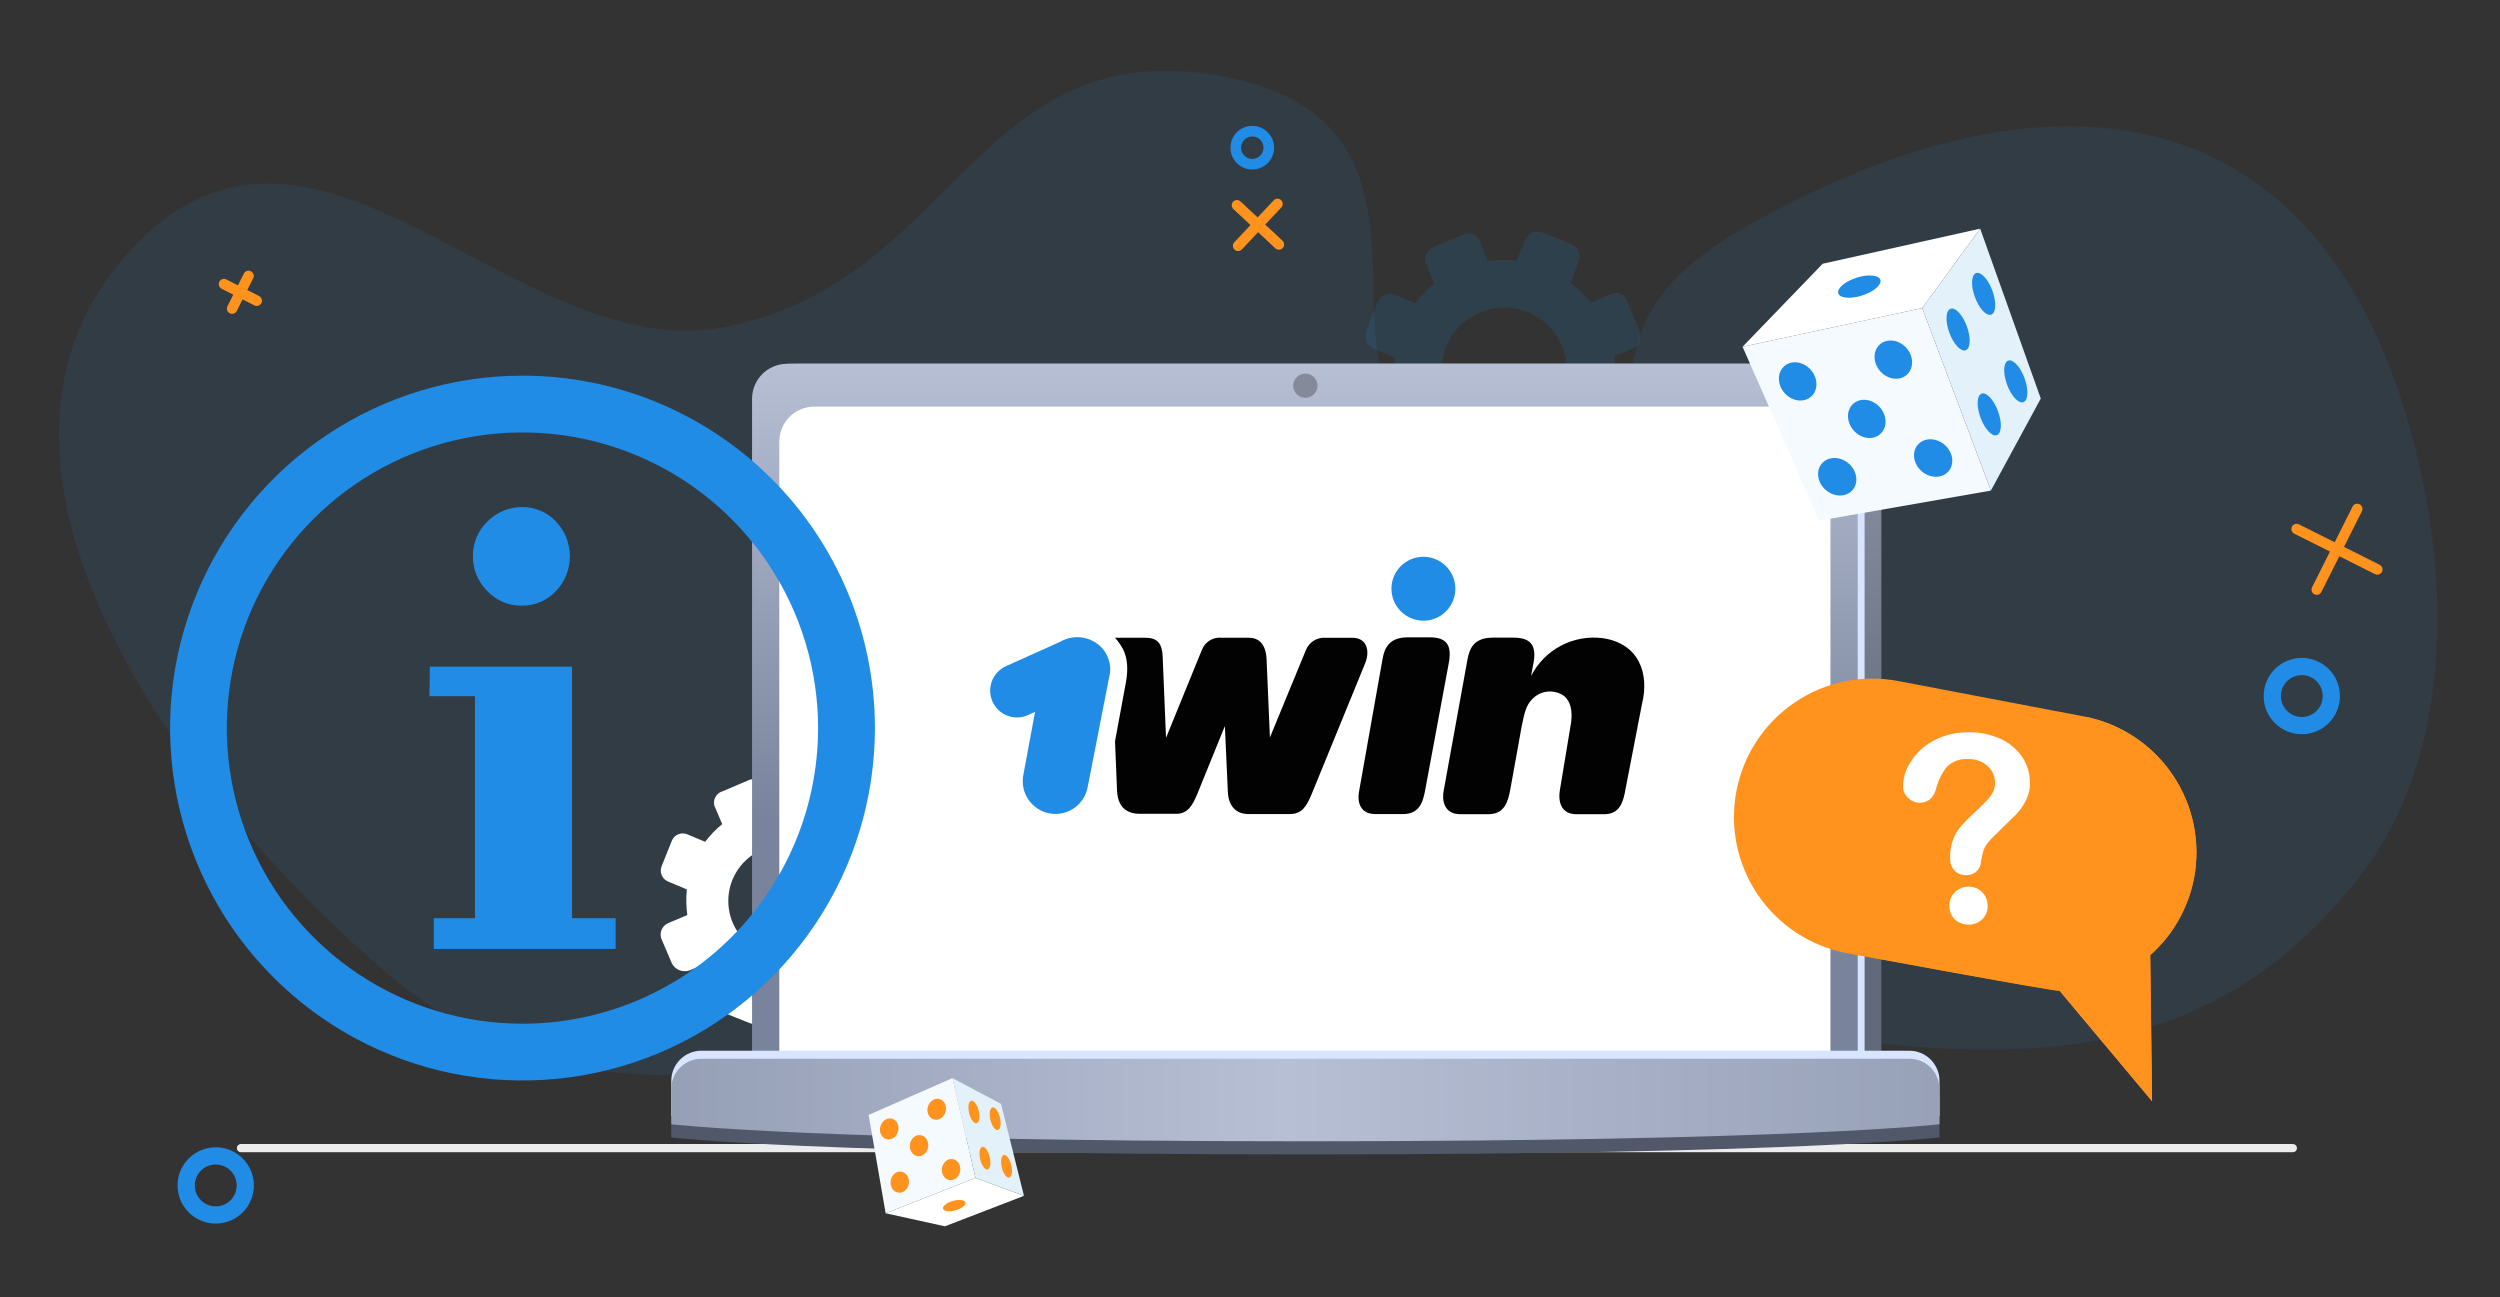 <svg width="424" height="220" viewBox="0 0 424 220" fill="none" xmlns="http://www.w3.org/2000/svg">
<rect x="0" y="0" width="424" height="220" fill="#333333" stroke="none"/>
<path opacity="0.1" d="M207.117 12.901C255.567 21.721 212.017 76.201 253.407 72.691C293.147 69.331 261.977 57.691 296.737 38.101C348.077 9.251 392.987 16.001 408.737 72.691C417.357 103.691 413.557 130.821 401.027 147.531C358.567 204.191 292.577 164.531 221.777 164.531C160.557 164.531 111.337 204.531 65.027 164.531C26.197 130.941 -9.303 76.811 21.987 42.601C53.277 8.391 87.277 62.311 122.887 55.461C162.077 47.931 165.457 5.311 207.117 12.901Z" fill="#218CE6"/>
<path opacity="0.15" d="M273.267 49.891L269.797 51.371C268.788 50.092 267.626 48.94 266.337 47.941L267.727 44.401C267.842 44.122 267.9 43.822 267.898 43.52C267.897 43.218 267.836 42.919 267.719 42.64C267.602 42.362 267.431 42.109 267.217 41.896C267.002 41.684 266.747 41.516 266.467 41.401L261.627 39.451C261.352 39.339 261.058 39.283 260.761 39.285C260.464 39.287 260.17 39.348 259.897 39.464C259.624 39.58 259.376 39.749 259.169 39.962C258.961 40.174 258.797 40.425 258.687 40.701L257.207 44.221C255.59 44.05 253.959 44.073 252.347 44.291L250.867 40.821C250.773 40.562 250.623 40.327 250.428 40.132C250.233 39.937 249.998 39.787 249.739 39.692C249.48 39.596 249.204 39.559 248.929 39.581C248.654 39.604 248.387 39.686 248.147 39.821L243.357 41.821C242.217 42.301 241.357 43.451 241.807 44.591L243.277 48.071C242.062 49.056 240.973 50.188 240.037 51.441L236.597 50.011C236.325 49.899 236.033 49.843 235.739 49.845C235.445 49.846 235.154 49.907 234.883 50.022C234.612 50.138 234.367 50.306 234.162 50.517C233.956 50.728 233.795 50.977 233.687 51.251L231.757 56.081C231.627 56.362 231.555 56.666 231.547 56.975C231.539 57.284 231.594 57.591 231.709 57.878C231.825 58.165 231.998 58.425 232.217 58.642C232.437 58.859 232.699 59.029 232.987 59.141L236.517 60.621C236.352 62.246 236.382 63.884 236.607 65.501L233.167 67.001C232.587 67.203 232.106 67.619 231.824 68.164C231.541 68.709 231.478 69.341 231.647 69.931L233.697 74.721C234.011 75.284 234.512 75.72 235.112 75.953C235.713 76.187 236.376 76.204 236.987 76.001L240.457 74.521C241.442 75.734 242.574 76.819 243.827 77.751L242.387 81.181C242.277 81.454 242.221 81.747 242.223 82.041C242.226 82.336 242.286 82.627 242.401 82.899C242.517 83.17 242.684 83.416 242.895 83.622C243.105 83.829 243.354 83.991 243.627 84.101L248.457 86.021C248.733 86.132 249.028 86.187 249.325 86.183C249.622 86.18 249.916 86.118 250.189 86.001C250.462 85.884 250.709 85.714 250.916 85.501C251.124 85.289 251.287 85.037 251.397 84.761L252.687 81.311C254.241 81.506 255.814 81.506 257.367 81.311L258.847 84.781C259.148 85.367 259.647 85.826 260.255 86.077C260.864 86.328 261.541 86.355 262.167 86.151L266.957 84.151C267.496 83.854 267.902 83.364 268.093 82.779C268.284 82.195 268.246 81.559 267.987 81.001L266.507 77.521C267.777 76.491 268.916 75.309 269.897 74.001L273.427 75.401C273.708 75.516 274.008 75.573 274.31 75.571C274.613 75.569 274.912 75.507 275.191 75.389C275.47 75.271 275.722 75.099 275.935 74.883C276.147 74.668 276.314 74.412 276.427 74.131L278.427 69.301C278.54 69.026 278.597 68.731 278.595 68.433C278.592 68.135 278.532 67.841 278.415 67.567C278.299 67.293 278.13 67.044 277.918 66.835C277.705 66.627 277.454 66.462 277.177 66.351L273.737 65.081C273.932 63.531 273.932 61.962 273.737 60.411L277.127 59.001C278.277 58.511 278.437 57.001 277.947 55.881L275.947 51.091C275.872 50.822 275.738 50.572 275.555 50.359C275.372 50.147 275.144 49.978 274.889 49.863C274.633 49.749 274.355 49.692 274.075 49.697C273.795 49.702 273.519 49.768 273.267 49.891ZM259.267 72.531C257.335 73.354 255.202 73.584 253.139 73.195C251.075 72.805 249.174 71.812 247.674 70.342C246.175 68.872 245.145 66.99 244.715 64.935C244.284 62.879 244.473 60.742 245.257 58.794C246.041 56.846 247.385 55.174 249.119 53.99C250.853 52.805 252.9 52.161 255 52.14C257.099 52.118 259.159 52.719 260.917 53.868C262.675 55.016 264.053 56.66 264.877 58.591C265.424 59.878 265.71 61.26 265.721 62.658C265.732 64.055 265.467 65.441 264.942 66.737C264.416 68.032 263.639 69.21 262.657 70.205C261.675 71.199 260.506 71.99 259.217 72.531H259.267Z" fill="#218CE6"/>
<path d="M149.217 141.331L146.127 142.651C145.221 141.511 144.183 140.481 143.037 139.581L144.277 136.431C144.381 136.185 144.434 135.92 144.434 135.653C144.433 135.386 144.379 135.121 144.275 134.875C144.171 134.629 144.018 134.406 143.826 134.22C143.634 134.034 143.407 133.888 143.157 133.791L138.847 132.001C138.602 131.899 138.338 131.847 138.071 131.849C137.805 131.85 137.542 131.904 137.297 132.008C137.052 132.113 136.83 132.265 136.645 132.456C136.46 132.647 136.314 132.873 136.217 133.121L134.907 136.261C133.463 136.111 132.007 136.131 130.567 136.321L129.257 133.231C129.168 133.004 129.03 132.799 128.854 132.629C128.678 132.46 128.468 132.331 128.237 132.25C128.006 132.169 127.761 132.139 127.518 132.162C127.275 132.185 127.039 132.26 126.827 132.381L122.557 134.201C122.304 134.272 122.066 134.392 121.859 134.554C121.652 134.716 121.479 134.918 121.349 135.148C121.22 135.377 121.138 135.63 121.106 135.891C121.075 136.153 121.096 136.418 121.167 136.671L122.487 139.771C121.406 140.651 120.436 141.658 119.597 142.771L116.537 141.491C116.045 141.294 115.495 141.3 115.008 141.508C114.52 141.716 114.135 142.11 113.937 142.601L112.217 146.901C112.117 147.147 112.066 147.41 112.068 147.675C112.07 147.94 112.125 148.202 112.229 148.446C112.333 148.69 112.485 148.91 112.675 149.095C112.866 149.28 113.091 149.425 113.337 149.521L116.487 150.841C116.344 152.29 116.371 153.75 116.567 155.191L113.467 156.501C112.952 156.682 112.526 157.053 112.276 157.539C112.027 158.025 111.974 158.588 112.127 159.111L113.947 163.381C114.22 163.909 114.672 164.321 115.223 164.543C115.773 164.765 116.385 164.782 116.947 164.591L120.037 163.271C120.914 164.349 121.922 165.313 123.037 166.141L121.757 169.211C121.563 169.701 121.569 170.248 121.775 170.733C121.981 171.218 122.37 171.602 122.857 171.801L127.157 173.521C127.403 173.622 127.667 173.672 127.932 173.669C128.198 173.667 128.46 173.611 128.704 173.506C128.948 173.401 129.169 173.248 129.353 173.057C129.537 172.865 129.682 172.639 129.777 172.391L130.927 169.321C132.312 169.491 133.713 169.491 135.097 169.321L136.417 172.421C136.687 172.952 137.138 173.368 137.69 173.592C138.241 173.816 138.854 173.834 139.417 173.641L143.697 171.831C144.174 171.552 144.526 171.102 144.682 170.573C144.838 170.043 144.786 169.474 144.537 168.981L143.217 165.881C144.356 164.983 145.38 163.949 146.267 162.801L149.417 164.051C149.898 164.243 150.435 164.241 150.914 164.045C151.394 163.849 151.778 163.475 151.987 163.001L153.727 158.691C153.828 158.447 153.879 158.184 153.878 157.92C153.877 157.655 153.823 157.393 153.72 157.15C153.616 156.906 153.466 156.685 153.277 156.5C153.087 156.315 152.863 156.169 152.617 156.071L149.547 154.931C149.722 153.55 149.722 152.153 149.547 150.771L152.637 149.451C153.099 149.176 153.435 148.731 153.571 148.211C153.708 147.691 153.635 147.138 153.367 146.671L151.547 142.401C151.48 142.167 151.363 141.951 151.205 141.766C151.046 141.581 150.849 141.433 150.628 141.331C150.407 141.23 150.166 141.177 149.923 141.177C149.679 141.177 149.439 141.23 149.217 141.331ZM136.697 161.511C134.974 162.245 133.073 162.451 131.232 162.104C129.392 161.757 127.696 160.873 126.359 159.562C125.021 158.251 124.103 156.573 123.719 154.74C123.335 152.907 123.503 151.002 124.202 149.264C124.9 147.527 126.099 146.036 127.645 144.979C129.191 143.923 131.016 143.349 132.888 143.329C134.761 143.309 136.597 143.845 138.165 144.869C139.733 145.893 140.962 147.359 141.697 149.081C142.186 150.226 142.444 151.455 142.457 152.699C142.47 153.944 142.238 155.178 141.773 156.333C141.309 157.487 140.622 158.538 139.751 159.427C138.88 160.316 137.842 161.024 136.697 161.511Z" fill="white"/>
<path d="M40.867 194.721H388.867" stroke="#ECECEC" stroke-width="1.39" stroke-linecap="round"/>
<path d="M313.137 61.701H135.477C132.197 61.701 129.537 64.361 129.537 67.641V180.491C129.537 183.772 132.197 186.431 135.477 186.431H313.137C316.418 186.431 319.077 183.772 319.077 180.491V67.641C319.077 64.361 316.418 61.701 313.137 61.701Z" fill="url(#paint0_linear_8_779)"/>
<path d="M310.297 61.701H133.927C130.647 61.701 127.987 64.361 127.987 67.641V180.491C127.987 183.772 130.647 186.431 133.927 186.431H310.297C313.578 186.431 316.237 183.772 316.237 180.491V67.641C316.237 64.361 313.578 61.701 310.297 61.701Z" fill="#D9E4FF"/>
<path d="M309.127 61.701H133.487C130.207 61.701 127.547 64.361 127.547 67.641V180.551C127.547 183.832 130.207 186.491 133.487 186.491H309.127C312.408 186.491 315.067 183.832 315.067 180.551V67.641C315.067 64.361 312.408 61.701 309.127 61.701Z" fill="url(#paint1_linear_8_779)"/>
<path d="M304.507 68.961H138.107C134.827 68.961 132.167 71.621 132.167 74.901V183.191C132.167 186.472 134.827 189.131 138.107 189.131H304.507C307.788 189.131 310.447 186.472 310.447 183.191V74.901C310.447 71.621 307.788 68.961 304.507 68.961Z" fill="white"/>
<path d="M113.847 186.911C113.847 186.238 113.981 185.571 114.239 184.949C114.498 184.327 114.877 183.762 115.355 183.287C115.832 182.813 116.399 182.437 117.023 182.182C117.646 181.927 118.314 181.797 118.987 181.801H323.817C324.489 181.8 325.155 181.931 325.776 182.188C326.397 182.444 326.962 182.82 327.437 183.295C327.913 183.769 328.29 184.333 328.547 184.954C328.805 185.574 328.937 186.24 328.937 186.911V192.911C328.937 192.911 304.837 195.791 221.387 195.791C137.937 195.791 113.847 192.911 113.847 192.911V186.911Z" fill="#515869"/>
<path d="M113.847 183.311C113.847 182.638 113.981 181.971 114.239 181.349C114.498 180.727 114.877 180.162 115.355 179.687C115.832 179.213 116.399 178.837 117.023 178.582C117.646 178.327 118.314 178.197 118.987 178.201H323.817C324.489 178.2 325.155 178.331 325.776 178.587C326.397 178.844 326.962 179.22 327.437 179.695C327.913 180.169 328.29 180.733 328.547 181.354C328.805 181.974 328.937 182.639 328.937 183.311V189.261C328.937 189.261 304.837 192.141 221.387 192.141C137.937 192.141 113.847 189.261 113.847 189.261V183.311Z" fill="#D9E4FF"/>
<path d="M113.847 184.671C113.847 184 113.98 183.334 114.237 182.714C114.495 182.093 114.872 181.529 115.348 181.055C115.823 180.58 116.388 180.204 117.009 179.948C117.63 179.691 118.296 179.56 118.967 179.561H323.817C324.489 179.56 325.155 179.691 325.776 179.948C326.397 180.204 326.962 180.58 327.437 181.055C327.913 181.529 328.29 182.093 328.547 182.714C328.805 183.334 328.937 184 328.937 184.671V190.671C328.937 190.671 304.837 193.561 221.387 193.561C137.937 193.561 113.847 190.671 113.847 190.671V184.671Z" fill="url(#paint2_linear_8_779)"/>
<path d="M221.387 67.471C222.525 67.471 223.447 66.549 223.447 65.411C223.447 64.274 222.525 63.351 221.387 63.351C220.25 63.351 219.327 64.274 219.327 65.411C219.327 66.549 220.25 67.471 221.387 67.471Z" fill="#848A9A"/>
<path d="M372.097 149.001C373.269 142.883 371.963 136.549 368.466 131.394C364.968 126.239 359.566 122.684 353.447 121.511L321.977 115.511C315.861 114.339 309.53 115.644 304.377 119.14C299.223 122.636 295.67 128.036 294.497 134.151C293.917 137.18 293.939 140.294 294.562 143.314C295.186 146.335 296.398 149.203 298.13 151.755C299.862 154.307 302.079 156.492 304.656 158.187C307.233 159.882 310.118 161.052 313.147 161.631C313.147 161.631 347.767 168.001 349.307 168.001L364.987 186.761L364.677 162.001C368.505 158.595 371.111 154.029 372.097 149.001Z" fill="#FF931D"/>
<path d="M364.677 162.001C368.505 158.595 371.111 154.029 372.097 149.001C373.265 142.917 371.982 136.618 368.526 131.477C365.07 126.335 359.722 122.767 353.647 121.551C357.727 127.151 358.767 133.401 358.337 139.391C356.337 166.771 319.827 162.311 311.797 161.311C312.247 161.431 312.687 161.531 313.147 161.611C313.147 161.611 347.767 168.081 349.307 168.061L364.987 186.761L364.677 162.001Z" fill="#FF931D"/>
<path d="M322.747 133.541C322.741 132.064 323.153 130.614 323.937 129.361C324.846 127.857 326.132 126.616 327.667 125.761C329.447 124.755 331.453 124.218 333.497 124.201C335.399 124.112 337.296 124.454 339.047 125.201C340.563 125.833 341.875 126.871 342.837 128.201C343.729 129.447 344.227 130.93 344.267 132.461C344.326 133.575 344.106 134.685 343.627 135.691C343.19 136.588 342.617 137.411 341.927 138.131C341.261 138.798 340.074 139.958 338.367 141.611C337.962 141.99 337.581 142.394 337.227 142.821C336.774 143.334 336.452 143.948 336.287 144.611C336.217 144.901 336.117 145.391 335.977 146.101C335.967 146.418 335.894 146.728 335.764 147.016C335.633 147.304 335.446 147.563 335.215 147.779C334.983 147.995 334.712 148.162 334.415 148.273C334.119 148.383 333.803 148.433 333.487 148.421C333.14 148.441 332.792 148.39 332.464 148.274C332.136 148.157 331.835 147.976 331.577 147.741C331.299 147.459 331.082 147.123 330.939 146.753C330.796 146.383 330.731 145.988 330.747 145.591C330.694 144.521 330.854 143.45 331.217 142.441C331.544 141.574 332.021 140.772 332.627 140.071C333.227 139.391 334.037 138.571 335.057 137.621C336.077 136.671 336.587 136.161 336.987 135.741C337.385 135.324 337.721 134.853 337.987 134.341C338.255 133.834 338.383 133.265 338.357 132.691C338.351 132.142 338.225 131.601 337.989 131.105C337.752 130.61 337.411 130.172 336.987 129.821C336.055 129.044 334.858 128.657 333.647 128.741C333.014 128.707 332.379 128.804 331.785 129.028C331.191 129.252 330.651 129.597 330.197 130.041C329.355 131.095 328.745 132.315 328.407 133.621C327.967 135.255 327.067 136.095 325.707 136.141C325.328 136.158 324.949 136.097 324.595 135.961C324.241 135.825 323.918 135.618 323.647 135.351C323.385 135.124 323.17 134.847 323.016 134.537C322.861 134.226 322.77 133.888 322.747 133.541ZM333.987 156.821C333.145 156.852 332.32 156.575 331.667 156.041C331.329 155.752 331.059 155.391 330.878 154.985C330.696 154.578 330.607 154.136 330.617 153.691C330.592 153.266 330.657 152.84 330.808 152.442C330.96 152.043 331.195 151.682 331.497 151.381C331.794 151.068 332.15 150.819 332.545 150.647C332.941 150.475 333.366 150.385 333.797 150.381C334.22 150.363 334.642 150.429 335.038 150.576C335.434 150.723 335.797 150.949 336.105 151.239C336.413 151.529 336.659 151.877 336.83 152.264C337 152.651 337.091 153.069 337.097 153.491C337.132 153.932 337.07 154.375 336.916 154.789C336.763 155.204 336.521 155.58 336.207 155.891C335.61 156.468 334.818 156.8 333.987 156.821Z" fill="white"/>
<path d="M36.587 206.061C39.354 206.061 41.597 203.818 41.597 201.051C41.597 198.284 39.354 196.041 36.587 196.041C33.82 196.041 31.577 198.284 31.577 201.051C31.577 203.818 33.82 206.061 36.587 206.061Z" stroke="#218CE6" stroke-width="2.92" stroke-linecap="round"/>
<path d="M212.387 27.851C213.934 27.851 215.187 26.598 215.187 25.051C215.187 23.505 213.934 22.251 212.387 22.251C210.841 22.251 209.587 23.505 209.587 25.051C209.587 26.598 210.841 27.851 212.387 27.851Z" stroke="#218CE6" stroke-width="1.8" stroke-linecap="round"/>
<path d="M390.387 123.061C393.154 123.061 395.397 120.818 395.397 118.051C395.397 115.284 393.154 113.041 390.387 113.041C387.62 113.041 385.377 115.284 385.377 118.051C385.377 120.818 387.62 123.061 390.387 123.061Z" stroke="#218CE6" stroke-width="2.92" stroke-linecap="round"/>
<path d="M43.537 51.001L37.987 48.181M42.147 46.801L39.367 52.341" stroke="#FF931D" stroke-width="1.77" stroke-linecap="round"/>
<path d="M216.897 41.461L209.787 34.811M216.667 34.581L209.987 41.691" stroke="#FF931D" stroke-width="1.77" stroke-linecap="round"/>
<path d="M403.197 96.581L389.507 89.721M399.787 86.311L392.917 100.001" stroke="#FF931D" stroke-width="1.77" stroke-linecap="round"/>
<path d="M188.097 114.921C188.399 113.823 188.342 112.656 187.936 111.592C187.53 110.527 186.794 109.62 185.837 109.001C184.951 108.421 183.921 108.098 182.861 108.068C181.802 108.038 180.755 108.302 179.837 108.831L170.637 112.971C170.091 113.214 169.598 113.561 169.186 113.994C168.774 114.427 168.451 114.937 168.236 115.494C168.021 116.052 167.918 116.647 167.933 117.244C167.948 117.841 168.08 118.43 168.322 118.976C168.565 119.523 168.912 120.016 169.345 120.428C169.778 120.84 170.288 121.163 170.845 121.378C171.403 121.593 171.998 121.696 172.595 121.681C173.192 121.666 173.781 121.534 174.327 121.291L175.547 120.731L173.547 131.491C173.416 132.208 173.427 132.944 173.58 133.657C173.733 134.37 174.025 135.045 174.44 135.645C174.854 136.245 175.382 136.757 175.994 137.153C176.606 137.549 177.29 137.82 178.007 137.951C178.724 138.083 179.46 138.072 180.173 137.918C180.886 137.765 181.561 137.473 182.161 137.059C182.761 136.645 183.273 136.117 183.669 135.505C184.065 134.893 184.336 134.208 184.467 133.491L188.097 114.921Z" fill="#218CE6"/>
<path d="M271.807 108.231C269.371 107.919 266.898 108.367 264.727 109.514C262.555 110.662 260.792 112.453 259.677 114.641L260.007 112.821C260.827 109.121 259.287 108.141 256.647 108.141H253.237C249.987 108.141 249.237 109.901 248.867 111.941L244.867 134.001C244.537 135.501 244.757 138.091 247.677 138.091H252.417C255.227 138.091 255.777 135.891 256.167 133.781L258.077 123.191C258.537 120.771 258.907 119.601 259.737 118.711C260.416 117.926 261.365 117.424 262.396 117.303C263.427 117.183 264.466 117.453 265.307 118.061C266.307 118.931 266.737 120.431 266.457 122.541L264.557 134.001C264.137 136.541 265.217 138.091 267.317 138.091H272.057C274.757 138.091 275.307 136.001 275.697 133.781L278.477 119.421C279.767 114.241 277.987 109.121 271.807 108.231Z" fill="#020202"/>
<path d="M241.407 105.271C242.48 105.271 243.528 104.953 244.42 104.357C245.311 103.761 246.006 102.914 246.416 101.923C246.826 100.932 246.932 99.842 246.722 98.79C246.512 97.739 245.995 96.773 245.236 96.015C244.477 95.258 243.511 94.742 242.459 94.534C241.407 94.326 240.316 94.435 239.326 94.847C238.336 95.259 237.49 95.955 236.896 96.847C236.302 97.74 235.985 98.789 235.987 99.861C235.995 101.296 236.569 102.668 237.584 103.682C238.599 104.695 239.973 105.266 241.407 105.271Z" fill="#218CE6"/>
<path d="M241.757 133.751C241.367 136.061 240.707 138.061 238.007 138.061H233.217C230.917 138.061 230.067 136.341 230.527 134.061L234.457 111.891C234.847 109.521 235.887 108.091 238.817 108.091H242.457C245.547 108.091 246.307 109.581 245.657 112.771L241.757 133.751Z" fill="#020202"/>
<path d="M189.067 108.111C190.277 109.541 191.717 111.301 190.977 115.611L189.107 125.721L189.437 133.831C189.497 136.761 190.937 138.021 193.357 138.021H199.527C201.447 138.021 202.287 136.531 203.057 134.671L207.737 123.141L208.237 134.141C208.297 136.561 209.497 138.061 211.757 138.061H218.757C220.757 138.061 221.557 136.841 222.447 134.701L231.447 112.701C232.447 110.441 231.837 108.171 229.397 108.171H224.927C224.19 108.094 223.448 108.264 222.817 108.655C222.187 109.046 221.705 109.636 221.447 110.331L215.377 125.081L214.817 111.901C214.707 109.091 213.377 108.161 211.817 108.161H207.247C206.526 108.077 205.797 108.238 205.177 108.616C204.557 108.995 204.082 109.571 203.827 110.251L197.757 125.141L197.197 111.571C197.137 109.031 196.267 108.161 194.197 108.161H189.087L189.067 108.111Z" fill="#020202"/>
<path d="M88.617 63.711C76.796 63.711 65.24 67.217 55.411 73.784C45.582 80.352 37.921 89.687 33.397 100.608C28.873 111.53 27.69 123.548 29.996 135.142C32.302 146.736 37.995 157.386 46.354 165.745C54.713 174.104 65.363 179.797 76.957 182.103C88.551 184.409 100.569 183.226 111.49 178.702C122.412 174.178 131.747 166.517 138.314 156.688C144.882 146.859 148.387 135.303 148.387 123.481C148.387 107.629 142.09 92.427 130.881 81.218C119.672 70.009 104.469 63.711 88.617 63.711ZM88.617 173.621C78.7 173.623 69.005 170.684 60.758 165.176C52.512 159.668 46.084 151.838 42.287 142.676C38.49 133.514 37.496 123.433 39.43 113.706C41.363 103.979 46.138 95.044 53.15 88.031C60.161 81.017 69.096 76.241 78.822 74.306C88.548 72.37 98.63 73.362 107.793 77.157C116.955 80.952 124.787 87.378 130.297 95.624C135.807 103.87 138.747 113.564 138.747 123.481C138.747 136.778 133.466 149.529 124.065 158.932C114.664 168.335 101.914 173.619 88.617 173.621Z" fill="#218CE6"/>
<path d="M88.467 102.721C89.556 102.741 90.637 102.531 91.64 102.105C92.643 101.68 93.545 101.048 94.287 100.251C95.806 98.661 96.654 96.546 96.654 94.346C96.654 92.147 95.806 90.032 94.287 88.441C93.556 87.665 92.672 87.048 91.691 86.628C90.711 86.208 89.654 85.995 88.587 86.001C87.489 85.989 86.399 86.198 85.383 86.618C84.368 87.037 83.447 87.657 82.677 88.441C81.885 89.2 81.256 90.113 80.831 91.125C80.406 92.136 80.194 93.224 80.207 94.321C80.194 95.417 80.401 96.504 80.816 97.518C81.232 98.532 81.848 99.451 82.627 100.221C83.372 101.023 84.277 101.66 85.282 102.09C86.288 102.521 87.373 102.736 88.467 102.721Z" fill="#218CE6"/>
<path d="M97.017 155.721V113.071H72.907L72.827 118.081H80.557V155.721H73.577V157.391V160.941H104.407V157.391V155.721H97.017Z" fill="#218CE6"/>
<path d="M337.657 83.201L308.527 88.301L295.537 58.811L326.007 52.251L337.657 83.201Z" fill="#F5FAFF"/>
<path d="M326.007 52.251L295.537 58.811L309.127 44.731L335.837 38.781L326.007 52.251Z" fill="white"/>
<path d="M346.117 67.591L337.657 83.201L326.007 52.251L335.837 38.781L346.117 67.591Z" fill="#E3F1FA"/>
<path d="M307.158 67.267C308.388 66.182 308.367 64.147 307.111 62.722C305.855 61.297 303.839 61.021 302.608 62.106C301.378 63.191 301.399 65.225 302.655 66.65C303.912 68.076 305.928 68.352 307.158 67.267Z" fill="#218CE6"/>
<path d="M323.385 63.572C324.615 62.488 324.594 60.453 323.338 59.028C322.081 57.603 320.065 57.327 318.835 58.412C317.604 59.496 317.625 61.531 318.882 62.956C320.138 64.381 322.154 64.657 323.385 63.572Z" fill="#218CE6"/>
<path d="M318.878 73.624C320.108 72.539 320.087 70.504 318.831 69.079C317.574 67.654 315.558 67.378 314.328 68.463C313.098 69.547 313.119 71.582 314.375 73.007C315.631 74.432 317.647 74.708 318.878 73.624Z" fill="#218CE6"/>
<path d="M314.184 83.121C315.263 81.885 314.978 79.871 313.547 78.621C312.116 77.371 310.082 77.359 309.003 78.594C307.923 79.829 308.208 81.844 309.639 83.094C311.07 84.344 313.105 84.356 314.184 83.121Z" fill="#218CE6"/>
<path d="M330.453 79.945C331.532 78.71 331.247 76.695 329.816 75.445C328.386 74.195 326.351 74.184 325.272 75.419C324.193 76.654 324.478 78.669 325.909 79.919C327.339 81.169 329.374 81.181 330.453 79.945Z" fill="#218CE6"/>
<path d="M315.825 50.112C317.796 49.477 319.177 48.289 318.91 47.459C318.642 46.628 316.827 46.47 314.856 47.105C312.884 47.74 311.503 48.928 311.771 49.759C312.039 50.589 313.854 50.748 315.825 50.112Z" fill="#218CE6"/>
<path d="M333.387 59.405C334.206 59.104 334.291 57.284 333.577 55.34C332.863 53.396 331.62 52.064 330.801 52.365C329.982 52.666 329.897 54.486 330.611 56.429C331.325 58.374 332.568 59.706 333.387 59.405Z" fill="#218CE6"/>
<path d="M338.668 73.801C339.487 73.5 339.572 71.68 338.858 69.736C338.144 67.792 336.901 66.46 336.082 66.761C335.263 67.062 335.178 68.882 335.892 70.826C336.606 72.77 337.849 74.102 338.668 73.801Z" fill="#218CE6"/>
<path d="M343.171 68.203C343.99 67.902 344.075 66.082 343.361 64.138C342.647 62.194 341.404 60.862 340.585 61.163C339.766 61.464 339.681 63.284 340.395 65.228C341.109 67.172 342.352 68.504 343.171 68.203Z" fill="#218CE6"/>
<path d="M337.719 53.362C338.538 53.061 338.623 51.241 337.909 49.297C337.195 47.353 335.952 46.021 335.133 46.322C334.313 46.623 334.228 48.443 334.942 50.387C335.657 52.331 336.899 53.663 337.719 53.362Z" fill="#218CE6"/>
<path d="M161.537 182.851L147.317 189.091L150.207 205.771L165.447 199.781L161.537 182.851Z" fill="#F5FAFF"/>
<path d="M165.447 199.781L150.207 205.771L160.257 207.981L173.667 202.811L165.447 199.781Z" fill="white"/>
<path d="M169.777 187.221L161.537 182.851L165.447 199.781L173.667 202.811L169.777 187.221Z" fill="#E3F1FA"/>
<path d="M154.142 200.701C154.276 199.716 153.693 198.823 152.84 198.706C151.986 198.59 151.185 199.294 151.05 200.279C150.916 201.264 151.499 202.157 152.352 202.273C153.206 202.39 154.007 201.686 154.142 200.701Z" fill="#FF931D"/>
<path d="M162.846 198.58C162.985 197.596 162.407 196.7 161.554 196.58C160.701 196.459 159.896 197.159 159.757 198.144C159.618 199.128 160.196 200.024 161.05 200.144C161.903 200.265 162.707 199.565 162.846 198.58Z" fill="#FF931D"/>
<path d="M157.413 194.513C157.547 193.528 156.964 192.635 156.111 192.519C155.257 192.402 154.456 193.106 154.321 194.091C154.187 195.076 154.77 195.969 155.623 196.086C156.477 196.202 157.278 195.498 157.413 194.513Z" fill="#FF931D"/>
<path d="M152.321 191.875C152.582 190.916 152.12 189.954 151.289 189.728C150.458 189.502 149.572 190.095 149.311 191.055C149.049 192.014 149.511 192.975 150.343 193.201C151.174 193.428 152.06 192.834 152.321 191.875Z" fill="#FF931D"/>
<path d="M160.372 188.54C160.633 187.58 160.171 186.619 159.34 186.393C158.508 186.166 157.623 186.76 157.361 187.719C157.1 188.679 157.562 189.64 158.393 189.866C159.225 190.093 160.11 189.499 160.372 188.54Z" fill="#FF931D"/>
<path d="M162.061 205.271C163.108 204.976 163.856 204.378 163.731 203.937C163.607 203.496 162.657 203.378 161.61 203.674C160.563 203.969 159.815 204.566 159.94 205.007C160.064 205.449 161.014 205.567 162.061 205.271Z" fill="#FF931D"/>
<path d="M167.503 198.338C167.949 198.231 168.106 197.287 167.852 196.229C167.599 195.171 167.033 194.399 166.587 194.506C166.141 194.612 165.985 195.557 166.238 196.615C166.491 197.673 167.058 198.444 167.503 198.338Z" fill="#FF931D"/>
<path d="M165.634 190.507C166.079 190.401 166.236 189.457 165.983 188.398C165.73 187.34 165.163 186.569 164.717 186.675C164.271 186.782 164.115 187.726 164.368 188.785C164.621 189.843 165.188 190.614 165.634 190.507Z" fill="#FF931D"/>
<path d="M169.24 191.649C169.686 191.542 169.842 190.598 169.589 189.54C169.336 188.482 168.769 187.71 168.323 187.817C167.878 187.923 167.721 188.868 167.974 189.926C168.227 190.984 168.794 191.755 169.24 191.649Z" fill="#FF931D"/>
<path d="M171.164 199.719C171.61 199.612 171.766 198.668 171.513 197.61C171.26 196.551 170.693 195.78 170.248 195.887C169.802 195.993 169.646 196.938 169.899 197.996C170.152 199.054 170.718 199.825 171.164 199.719Z" fill="#FF931D"/>
<defs>
<linearGradient id="paint0_linear_8_779" x1="224.297" y1="61.701" x2="224.297" y2="186.431" gradientUnits="userSpaceOnUse">
<stop stop-color="#9097AA"/>
<stop offset="0.62" stop-color="#61697A"/>
</linearGradient>
<linearGradient id="paint1_linear_8_779" x1="221.307" y1="61.701" x2="221.307" y2="186.491" gradientUnits="userSpaceOnUse">
<stop stop-color="#B6BFD4"/>
<stop offset="0.62" stop-color="#79839B"/>
</linearGradient>
<linearGradient id="paint2_linear_8_779" x1="22.547" y1="186.531" x2="438.017" y2="186.531" gradientUnits="userSpaceOnUse">
<stop stop-color="#79839B"/>
<stop offset="0.47" stop-color="#B6BFD4"/>
<stop offset="1" stop-color="#79839B"/>
</linearGradient>
</defs>
</svg>
